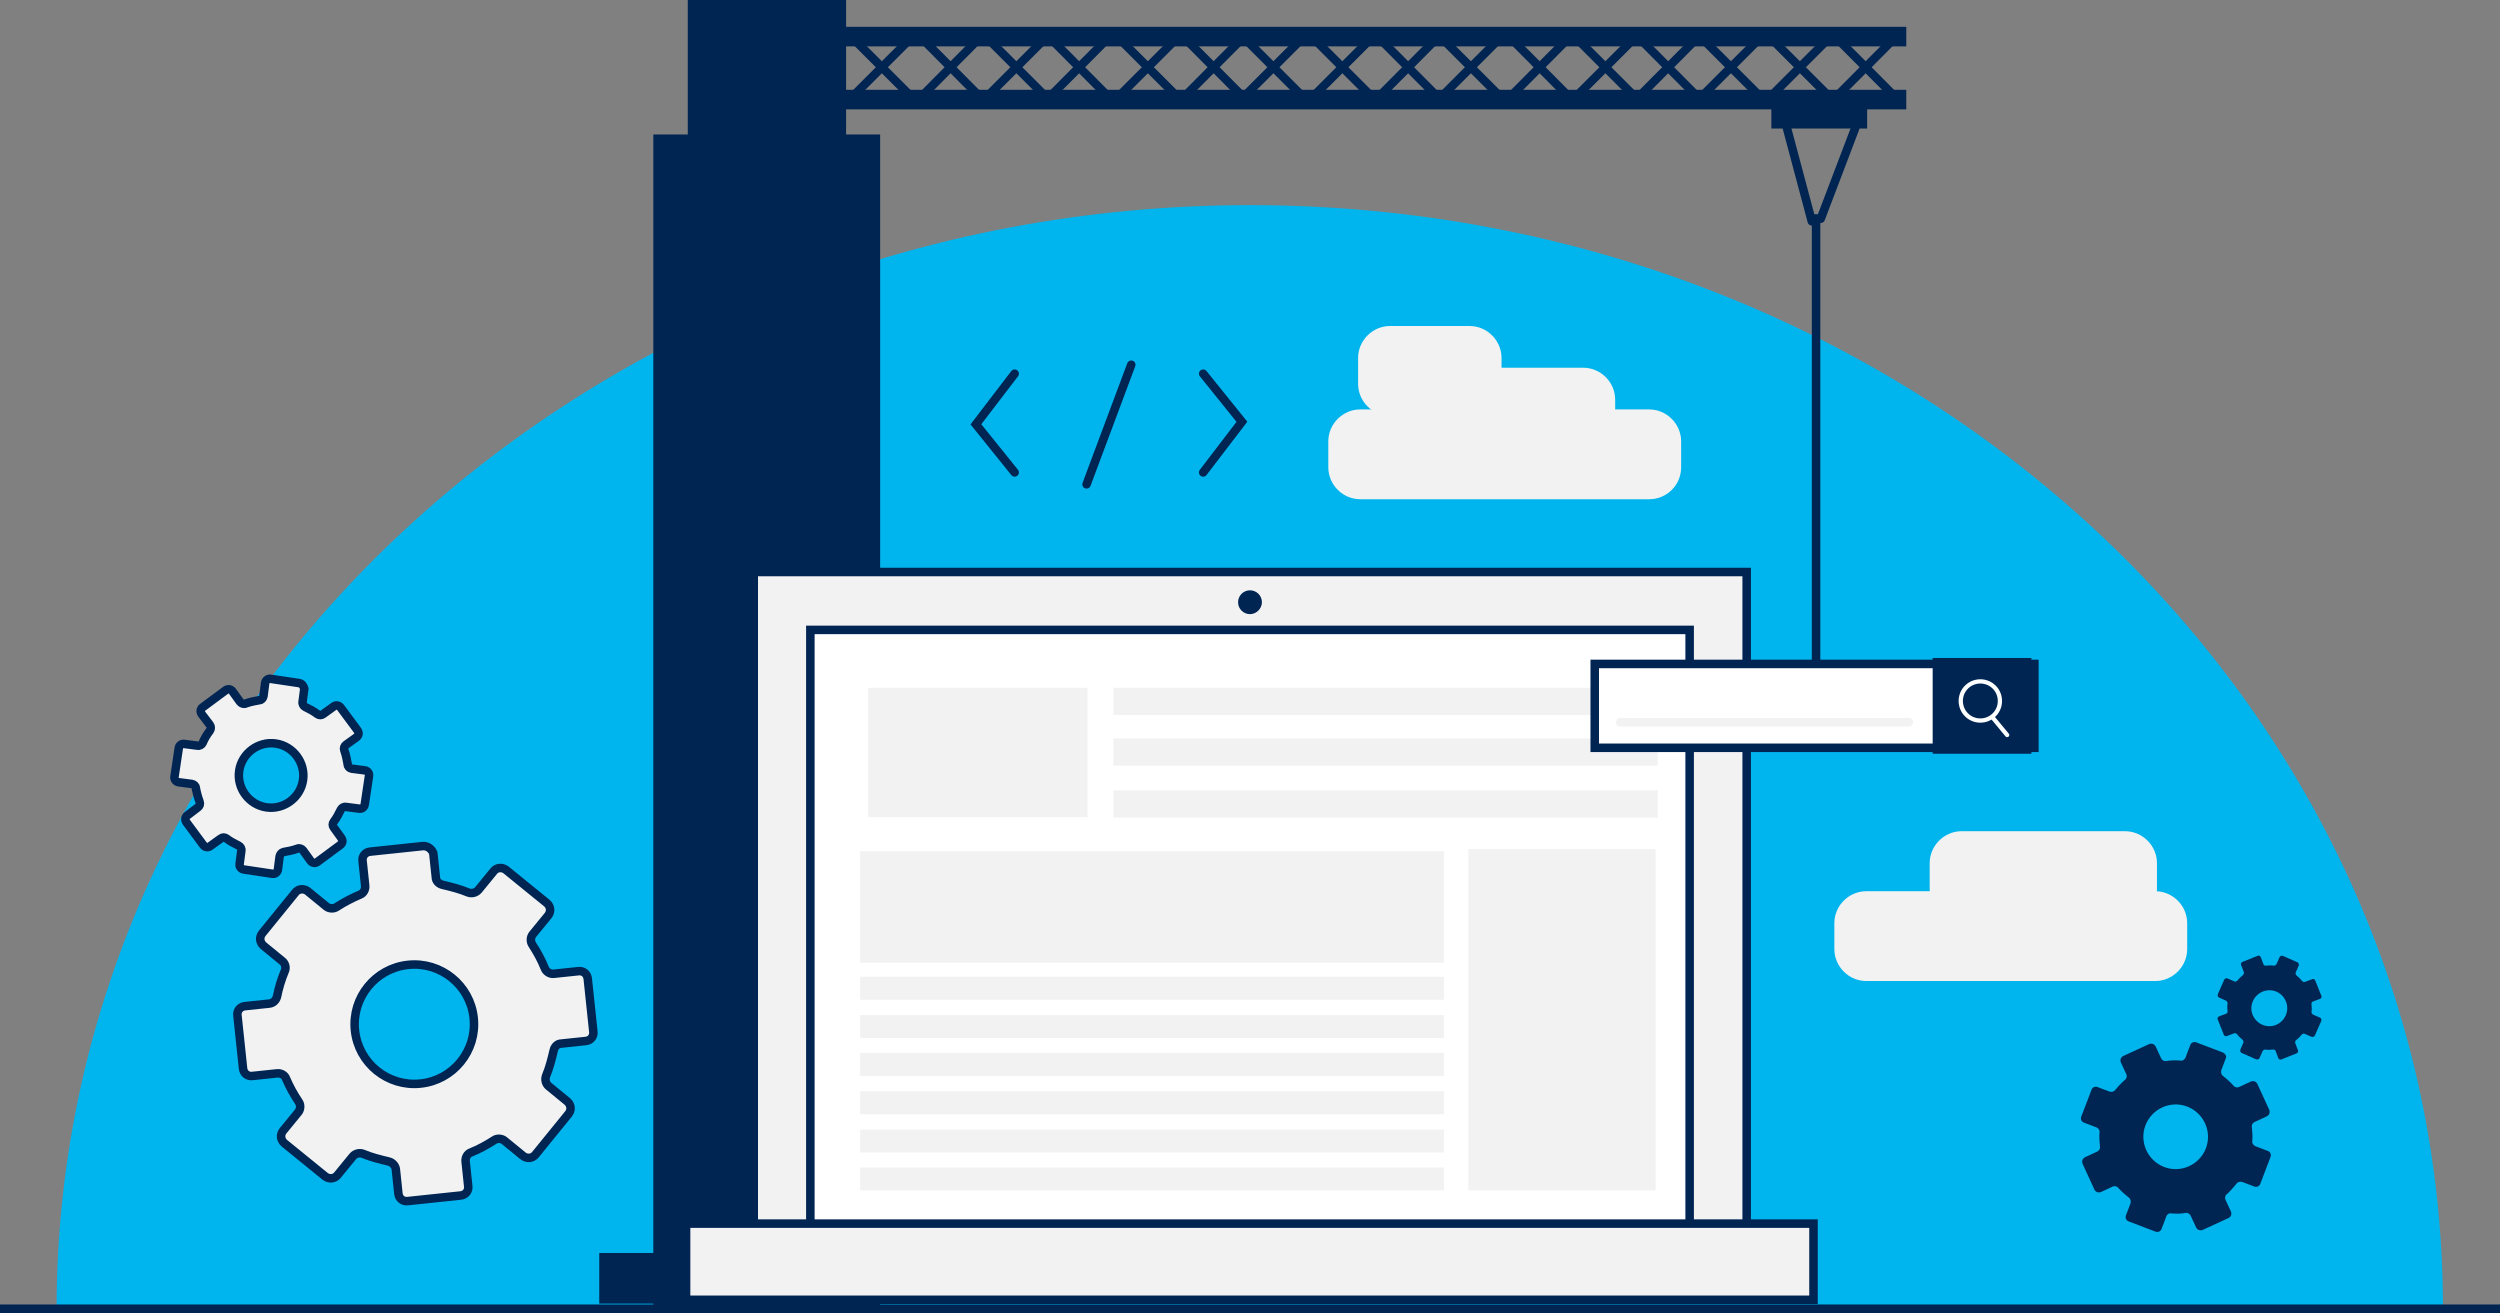 <?xml version="1.0" encoding="utf-8"?>
<!-- Generator: Adobe Illustrator 27.9.0, SVG Export Plug-In . SVG Version: 6.00 Build 0)  -->
<svg version="1.1" id="Layer_1" xmlns="http://www.w3.org/2000/svg" xmlns:xlink="http://www.w3.org/1999/xlink" x="0px" y="0px"
	 viewBox="0 0 587.4 308.5" style="enable-background:new 0 0 587.4 308.5;" xml:space="preserve">
<rect x="0" y="0" width="587.4" height="308.5" fill="#808080" stroke="none"/>
<style type="text/css">
	.st0{clip-path:url(#SVGID_00000108266985153789190790000009595890803853420985_);}
	.st1{clip-path:url(#SVGID_00000183211959412497922050000014988212051009104771_);fill:#BEC0C2;}
	.st2{clip-path:url(#SVGID_00000183211959412497922050000014988212051009104771_);fill:#FFFFFF;}
	.st3{clip-path:url(#SVGID_00000183211959412497922050000014988212051009104771_);}
	.st4{clip-path:url(#SVGID_00000031168911531584397500000007567747423682023340_);}
	.st5{opacity:0.67;clip-path:url(#SVGID_00000039826804303022241840000017467082749177577863_);}
	.st6{clip-path:url(#SVGID_00000075133401952352934390000009319928970033782460_);fill:#00B1EC;}
	.st7{opacity:0.54;clip-path:url(#SVGID_00000039826804303022241840000017467082749177577863_);}
	.st8{clip-path:url(#SVGID_00000056398691846906057210000016445810722549987983_);fill:#00274C;}
	.st9{clip-path:url(#SVGID_00000039826804303022241840000017467082749177577863_);fill:#FFFFFF;}
	
		.st10{clip-path:url(#SVGID_00000080199806891778503630000008040522270101682051_);fill:none;stroke:#FFFFFF;stroke-width:0.5;stroke-miterlimit:10;}
	.st11{clip-path:url(#SVGID_00000080199806891778503630000008040522270101682051_);fill:#009FDE;}
	
		.st12{clip-path:url(#SVGID_00000005243108934730106300000017487967979056424378_);fill:url(#SVGID_00000032619655966230471550000003409822914163983290_);}
	.st13{clip-path:url(#SVGID_00000151516306942002267410000014342189096115215492_);fill:#00BAA7;}
	.st14{clip-path:url(#SVGID_00000151516306942002267410000014342189096115215492_);fill:#009FDE;}
	
		.st15{clip-path:url(#SVGID_00000084508022968050837410000012259871092899050416_);fill:url(#SVGID_00000072972172182859335540000007306258506709518259_);}
	.st16{clip-path:url(#SVGID_00000152980672455949703710000018106611680733457843_);fill:#FFEA00;}
	.st17{clip-path:url(#SVGID_00000152980672455949703710000018106611680733457843_);fill:#0166AE;}
	.st18{clip-path:url(#SVGID_00000152980672455949703710000018106611680733457843_);fill:#1A1820;}
	.st19{clip-path:url(#SVGID_00000152980672455949703710000018106611680733457843_);fill:#FFFFFF;}
	.st20{clip-path:url(#SVGID_00000152980672455949703710000018106611680733457843_);fill:#431B59;}
	.st21{clip-path:url(#SVGID_00000102519865534550111510000000585193459492552349_);}
	.st22{clip-path:url(#SVGID_00000114046271517208484860000016354411128378142655_);}
	.st23{clip-path:url(#SVGID_00000113314575959780043420000014178487986118548659_);fill:#00AAEC;}
	.st24{clip-path:url(#SVGID_00000113314575959780043420000014178487986118548659_);fill:#BEC0C2;}
	.st25{clip-path:url(#SVGID_00000113314575959780043420000014178487986118548659_);fill:#00274C;}
	.st26{clip-path:url(#SVGID_00000047027689579255007780000014755255046816927420_);fill:none;stroke:#FFFFFF;stroke-miterlimit:10;}
	.st27{clip-path:url(#SVGID_00000047027689579255007780000014755255046816927420_);fill:#BEC0C2;}
	.st28{clip-path:url(#SVGID_00000047027689579255007780000014755255046816927420_);fill:#FAF6F7;}
	.st29{clip-path:url(#SVGID_00000047027689579255007780000014755255046816927420_);fill:#FBF8F7;}
	.st30{clip-path:url(#SVGID_00000103958309963313474200000009091540601963940781_);}
	.st31{clip-path:url(#SVGID_00000160182262846194907750000011641094249309216411_);}
	.st32{clip-path:url(#SVGID_00000080205596933630066230000015462556729342474413_);}
	.st33{clip-path:url(#SVGID_00000013883939431442938210000008101979565977124251_);fill:#00B1EC;}
	.st34{clip-path:url(#SVGID_00000046321156719900427760000008935229765849235083_);}
	.st35{clip-path:url(#SVGID_00000100363996068221401800000007068742145924590517_);fill:none;stroke:#00274C;stroke-miterlimit:10;}
	
		.st36{clip-path:url(#SVGID_00000100363996068221401800000007068742145924590517_);fill:none;stroke:#00274C;stroke-width:1.5;stroke-linecap:round;stroke-linejoin:round;stroke-miterlimit:10;}
	.st37{clip-path:url(#SVGID_00000100363996068221401800000007068742145924590517_);fill:#FFFFFF;}
	.st38{fill:#BEC0C2;}
	.st39{fill:#FFFFFF;}
	.st40{clip-path:url(#SVGID_00000183965899293640220010000006253125529250170526_);}
	.st41{clip-path:url(#SVGID_00000093893309987881011180000001618684711140754357_);}
	.st42{clip-path:url(#SVGID_00000026857151430595277930000012906935312446823834_);fill:#00B1EC;}
	.st43{opacity:0.54;clip-path:url(#SVGID_00000093893309987881011180000001618684711140754357_);}
	.st44{clip-path:url(#SVGID_00000102502151201802808940000016497332366995232918_);fill:#00274C;}
	.st45{clip-path:url(#SVGID_00000093893309987881011180000001618684711140754357_);fill:#FFFFFF;}
	
		.st46{clip-path:url(#SVGID_00000178202455134038863550000008788433561381606028_);fill:none;stroke:#FFFFFF;stroke-width:0.5;stroke-miterlimit:10;}
	.st47{clip-path:url(#SVGID_00000011754158532359050870000004971775871366258826_);}
	.st48{clip-path:url(#SVGID_00000017479340581966284830000005621240567605367739_);fill:#BEC0C2;}
	.st49{clip-path:url(#SVGID_00000017479340581966284830000005621240567605367739_);fill:none;stroke:#FFFFFF;stroke-miterlimit:10;}
	.st50{clip-path:url(#SVGID_00000119816573615558116020000009685890044379653814_);fill:#00B1EC;}
	.st51{fill:none;}
	.st52{fill:#00B5ED;}
	.st53{fill:#002553;}
	.st54{fill:none;stroke:#002553;stroke-width:2;stroke-linecap:round;stroke-miterlimit:10;}
	.st55{fill:#F2F2F3;}
	.st56{fill:none;stroke:#002553;stroke-width:2;stroke-miterlimit:10;}
	.st57{fill:none;stroke:#00B5ED;stroke-width:2;stroke-linecap:round;stroke-miterlimit:10;}
	.st58{fill:none;stroke:#00B5ED;stroke-width:2;stroke-miterlimit:10;}
	.st59{clip-path:url(#SVGID_00000150805833919315643530000000465042756144641457_);fill:#002553;}
	.st60{fill:none;stroke:#002553;stroke-width:2;stroke-linecap:round;stroke-linejoin:round;stroke-miterlimit:10;}
	.st61{fill:none;stroke:#FFFFFF;stroke-width:2;stroke-linecap:round;stroke-miterlimit:10;}
	.st62{fill:none;stroke:#F2F2F3;stroke-width:2;stroke-linecap:round;stroke-linejoin:round;stroke-miterlimit:10;}
	.st63{fill:none;stroke:#F2F2F3;stroke-width:2;stroke-linecap:round;stroke-miterlimit:10;}
	.st64{fill:none;stroke:#FFFFFF;stroke-linecap:round;stroke-miterlimit:10;}
	.st65{fill:none;stroke:#000000;stroke-width:0.25;stroke-miterlimit:10;}
	.st66{clip-path:url(#SVGID_00000005248895323189345470000005104139792354555549_);}
	.st67{clip-path:url(#SVGID_00000116941746050602819800000003726776298802956216_);fill:#BEC0C2;}
	.st68{clip-path:url(#SVGID_00000127017194150308479040000015678327917915040416_);fill:#FFFFFF;}
	.st69{clip-path:url(#SVGID_00000026127972501787713290000016140259887127883144_);fill:#00B1EC;}
	.st70{fill:none;stroke:#00B5ED;stroke-miterlimit:10;}
	.st71{clip-path:url(#SVGID_00000050650806296372204270000002592510003577204153_);fill:#002553;}
	.st72{clip-path:url(#SVGID_00000021827648382133055820000000062006600737851556_);fill:#002553;}
	.st73{clip-path:url(#SVGID_00000134228163916751951480000011544583721935913105_);fill:#00B1EC;}
	.st74{clip-path:url(#SVGID_00000091722033001165425910000009262202651838316476_);fill:#002553;}
</style>
<g>
	<defs>
		<rect id="SVGID_00000041973644260796849860000003168779299657886397_" x="-2735.5" y="-4156.9" width="2413.8" height="6878.6"/>
	</defs>
	<clipPath id="SVGID_00000139995213631117356760000011905760681653307813_">
		<use xlink:href="#SVGID_00000041973644260796849860000003168779299657886397_"  style="overflow:visible;"/>
	</clipPath>
</g>
<g>
	<path class="st52" d="M293.7,48.2c-154.8,0-280.4,116.1-280.4,259.3H574C574,164.3,448.5,48.2,293.7,48.2"/>
	<path class="st55" d="M506.4,230.5h-67.9c-4.1,0-7.5-3.4-7.5-7.5v-6.1c0-4.1,3.4-7.5,7.5-7.5h67.9c4.1,0,7.5,3.4,7.5,7.5v6.1
		C513.9,227.1,510.5,230.5,506.4,230.5"/>
	<path class="st55" d="M499.3,216.4h-38.4c-4.1,0-7.5-3.4-7.5-7.5v-6.1c0-4.1,3.4-7.5,7.5-7.5h38.4c4.1,0,7.5,3.4,7.5,7.5v6.1
		C506.8,213,503.5,216.4,499.3,216.4"/>
	<rect x="140.8" y="294.4" class="st53" width="87.1" height="11.9"/>
	<rect x="153.5" y="31.6" class="st53" width="53.3" height="276.8"/>
	<line class="st56" x1="0" y1="307.5" x2="587.4" y2="307.5"/>
	<rect x="177.1" y="134.4" class="st55" width="233.3" height="159.3"/>
	<rect x="177.1" y="134.4" class="st56" width="233.3" height="159.3"/>
	<polyline class="st39" points="190.4,293.7 190.4,148 397,148 397,293.7 	"/>
	<polyline class="st56" points="190.4,293.7 190.4,148 397,148 397,293.7 	"/>
	<rect x="161.2" y="287.5" class="st55" width="264.9" height="17.9"/>
	<rect x="161.2" y="287.5" class="st56" width="264.9" height="17.9"/>
	<path class="st53" d="M296.5,141.5c0-1.6-1.3-2.8-2.8-2.8c-1.6,0-2.8,1.3-2.8,2.8c0,1.6,1.3,2.8,2.8,2.8
		C295.2,144.3,296.5,143,296.5,141.5"/>
	<rect x="204" y="161.6" class="st55" width="51.5" height="30.4"/>
	<rect x="261.6" y="185.7" class="st55" width="127.9" height="6.4"/>
	<rect x="261.6" y="173.5" class="st55" width="127.9" height="6.4"/>
	<rect x="261.6" y="161.6" class="st55" width="127.9" height="6.4"/>
	<rect x="202.1" y="200" class="st55" width="137.2" height="26.2"/>
	<rect x="202.1" y="229.5" class="st55" width="137.2" height="5.4"/>
	<rect x="202.1" y="238.5" class="st55" width="137.2" height="5.4"/>
	<rect x="202.1" y="247.4" class="st55" width="137.2" height="5.4"/>
	<rect x="202.1" y="256.4" class="st55" width="137.2" height="5.4"/>
	<rect x="202.1" y="265.4" class="st55" width="137.2" height="5.4"/>
	<rect x="202.1" y="274.3" class="st55" width="137.2" height="5.4"/>
	<rect x="345" y="199.5" class="st55" width="44" height="80.2"/>
	<polyline class="st54" points="238.4,87.8 229.3,99.7 238.4,111 	"/>
	<polyline class="st54" points="282.7,111 291.8,99.1 282.7,87.8 	"/>
	<line class="st54" x1="255.3" y1="113.8" x2="265.8" y2="85.7"/>
	<rect x="374.7" y="156" class="st39" width="103.3" height="19.7"/>
	<rect x="374.7" y="156" class="st54" width="103.3" height="19.7"/>
	<rect x="454.1" y="154.6" class="st53" width="23.2" height="22.5"/>
	<line class="st63" x1="448.5" y1="169.7" x2="380.7" y2="169.7"/>
	<path class="st64" d="M469.9,164.7c0,2.6-2.1,4.6-4.6,4.6c-2.6,0-4.6-2.1-4.6-4.6c0-2.6,2.1-4.6,4.6-4.6
		C467.8,160.1,469.9,162.1,469.9,164.7z"/>
	<line class="st64" x1="471.6" y1="172.7" x2="468.2" y2="168.6"/>
	<rect x="161.6" class="st53" width="37.2" height="37.2"/>
	<rect x="187.2" y="6.3" class="st53" width="260.7" height="4.6"/>
	<rect x="187.2" y="21.1" class="st53" width="260.7" height="4.6"/>
	<line class="st54" x1="199.1" y1="23.9" x2="215.3" y2="7.7"/>
	<line class="st54" x1="215.3" y1="23.9" x2="199.1" y2="7.7"/>
	<line class="st54" x1="215.3" y1="23.9" x2="231.4" y2="7.7"/>
	<line class="st54" x1="231.4" y1="23.9" x2="215.3" y2="7.7"/>
	<line class="st54" x1="230.7" y1="23.9" x2="246.9" y2="7.7"/>
	<line class="st54" x1="246.9" y1="23.9" x2="230.7" y2="7.7"/>
	<line class="st54" x1="245.5" y1="23.9" x2="261.6" y2="7.7"/>
	<line class="st54" x1="261.6" y1="23.9" x2="245.5" y2="7.7"/>
	<line class="st54" x1="261.6" y1="23.9" x2="277.8" y2="7.7"/>
	<line class="st54" x1="277.8" y1="23.9" x2="261.6" y2="7.7"/>
	<line class="st54" x1="277.1" y1="23.9" x2="293.2" y2="7.7"/>
	<line class="st54" x1="293.2" y1="23.9" x2="277.1" y2="7.7"/>
	<line class="st54" x1="291.1" y1="23.9" x2="307.3" y2="7.7"/>
	<line class="st54" x1="307.3" y1="23.9" x2="291.1" y2="7.7"/>
	<line class="st54" x1="307.3" y1="23.9" x2="323.5" y2="7.7"/>
	<line class="st54" x1="323.5" y1="23.9" x2="307.3" y2="7.7"/>
	<line class="st54" x1="322.8" y1="23.9" x2="338.9" y2="7.7"/>
	<line class="st54" x1="338.9" y1="23.9" x2="322.8" y2="7.7"/>
	<line class="st54" x1="337.5" y1="23.9" x2="353.7" y2="7.7"/>
	<line class="st54" x1="353.7" y1="23.9" x2="337.5" y2="7.7"/>
	<line class="st54" x1="353.7" y1="23.9" x2="369.8" y2="7.7"/>
	<line class="st54" x1="369.8" y1="23.9" x2="353.7" y2="7.7"/>
	<line class="st54" x1="369.1" y1="23.9" x2="385.3" y2="7.7"/>
	<line class="st54" x1="385.3" y1="23.9" x2="369.1" y2="7.7"/>
	<line class="st54" x1="383.9" y1="23.9" x2="400" y2="7.7"/>
	<line class="st54" x1="400" y1="23.9" x2="383.9" y2="7.7"/>
	<line class="st54" x1="398.6" y1="23.9" x2="414.8" y2="7.7"/>
	<line class="st54" x1="414.8" y1="23.9" x2="398.6" y2="7.7"/>
	<line class="st54" x1="414.8" y1="23.9" x2="431" y2="7.7"/>
	<line class="st54" x1="431" y1="23.9" x2="414.8" y2="7.7"/>
	<line class="st54" x1="430.3" y1="23.9" x2="446.4" y2="7.7"/>
	<line class="st54" x1="446.4" y1="23.9" x2="430.3" y2="7.7"/>
	<rect x="416.2" y="23.9" class="st53" width="22.5" height="6.3"/>
	<line class="st54" x1="419.7" y1="29.5" x2="425.7" y2="52"/>
	<line class="st54" x1="435.9" y1="30.1" x2="427.8" y2="51.4"/>
	<line class="st54" x1="426.7" y1="51.3" x2="426.7" y2="155.3"/>
	<path class="st55" d="M95.9,226.7c7.7-0.8,14.6,4.8,15.4,12.5c0.8,7.7-4.8,14.6-12.5,15.4c-7.7,0.8-14.6-4.8-15.4-12.5
		C82.6,234.4,88.2,227.5,95.9,226.7 M99.3,198.8l-12.3,1.3c-1.2,0.1-2,1.1-1.8,2.3l0.6,5.7c0.1,0.9-0.4,1.8-1.2,2.1
		c-1.9,0.8-3.8,1.8-5.5,2.9c-0.7,0.5-1.8,0.4-2.4-0.1l-4.4-3.6c-0.9-0.7-2.2-0.6-2.9,0.3l-7.8,9.6c-0.7,0.9-0.6,2.1,0.3,2.9l4.4,3.6
		c0.7,0.5,1,1.6,0.6,2.4c-0.8,1.9-1.4,3.9-1.8,5.9c-0.2,0.9-0.9,1.6-1.8,1.7l-5.7,0.6c-1.2,0.1-2,1.1-1.8,2.3l1.3,12.3
		c0.1,1.2,1.1,2,2.3,1.8l5.7-0.6c0.9-0.1,1.8,0.4,2.1,1.2c0.8,1.9,1.8,3.7,3,5.5c0.5,0.7,0.4,1.8-0.1,2.4l-3.6,4.4
		c-0.7,0.9-0.6,2.1,0.3,2.9l9.6,7.8c0.9,0.7,2.2,0.6,2.9-0.3l3.6-4.4c0.6-0.7,1.6-0.9,2.4-0.6c1.9,0.8,3.9,1.3,6,1.8
		c0.9,0.2,1.6,1,1.7,1.8l0.6,5.7c0.1,1.2,1.1,2,2.3,1.8l12.3-1.3c1.2-0.1,2-1.1,1.8-2.3l-0.6-5.7c-0.1-0.9,0.4-1.8,1.2-2.1
		c2-0.8,3.8-1.8,5.5-2.9c0.7-0.5,1.8-0.4,2.4,0.1l4.4,3.6c0.9,0.7,2.2,0.6,2.9-0.3l7.8-9.6c0.7-0.9,0.6-2.1-0.3-2.9l-4.4-3.6
		c-0.7-0.6-0.9-1.6-0.6-2.4c0.8-1.9,1.3-3.9,1.8-6c0.2-0.9,0.9-1.6,1.8-1.6l5.7-0.6c1.2-0.1,2-1.1,1.8-2.3l-1.3-12.3
		c-0.1-1.2-1.1-2-2.3-1.8l-5.7,0.6c-0.9,0.1-1.8-0.5-2.1-1.3c-0.8-2-1.8-3.8-2.9-5.5c-0.5-0.7-0.5-1.8,0.1-2.5l3.6-4.4
		c0.7-0.9,0.6-2.1-0.3-2.9l-9.6-7.8c-0.9-0.7-2.2-0.6-2.9,0.3l-3.6,4.4c-0.6,0.7-1.6,0.9-2.4,0.6c-1.9-0.8-3.9-1.3-6-1.8
		c-0.9-0.2-1.6-0.9-1.6-1.8l-0.6-5.7C101.4,199.5,100.5,198.7,99.3,198.8z"/>
	<path class="st56" d="M95.9,226.7c7.7-0.8,14.6,4.8,15.4,12.5c0.8,7.7-4.8,14.6-12.5,15.4c-7.7,0.8-14.6-4.8-15.4-12.5
		C82.6,234.4,88.2,227.5,95.9,226.7z M99.3,198.8l-12.3,1.3c-1.2,0.1-2,1.1-1.8,2.3l0.6,5.7c0.1,0.9-0.4,1.8-1.2,2.1
		c-1.9,0.8-3.8,1.8-5.5,2.9c-0.7,0.5-1.8,0.4-2.4-0.1l-4.4-3.6c-0.9-0.7-2.2-0.6-2.9,0.3l-7.8,9.6c-0.7,0.9-0.6,2.1,0.3,2.9l4.4,3.6
		c0.7,0.5,1,1.6,0.6,2.4c-0.8,1.9-1.4,3.9-1.8,5.9c-0.2,0.9-0.9,1.6-1.8,1.7l-5.7,0.6c-1.2,0.1-2,1.1-1.8,2.3l1.3,12.3
		c0.1,1.2,1.1,2,2.3,1.8l5.7-0.6c0.9-0.1,1.8,0.4,2.1,1.2c0.8,1.9,1.8,3.7,3,5.5c0.5,0.7,0.4,1.8-0.1,2.4l-3.6,4.4
		c-0.7,0.9-0.6,2.1,0.3,2.9l9.6,7.8c0.9,0.7,2.2,0.6,2.9-0.3l3.6-4.4c0.6-0.7,1.6-0.9,2.4-0.6c1.9,0.8,3.9,1.3,6,1.8
		c0.9,0.2,1.6,1,1.7,1.8l0.6,5.7c0.1,1.2,1.1,2,2.3,1.8l12.3-1.3c1.2-0.1,2-1.1,1.8-2.3l-0.6-5.7c-0.1-0.9,0.4-1.8,1.2-2.1
		c2-0.8,3.8-1.8,5.5-2.9c0.7-0.5,1.8-0.4,2.4,0.1l4.4,3.6c0.9,0.7,2.2,0.6,2.9-0.3l7.8-9.6c0.7-0.9,0.6-2.1-0.3-2.9l-4.4-3.6
		c-0.7-0.6-0.9-1.6-0.6-2.4c0.8-1.9,1.3-3.9,1.8-6c0.2-0.9,0.9-1.6,1.8-1.6l5.7-0.6c1.2-0.1,2-1.1,1.8-2.3l-1.3-12.3
		c-0.1-1.2-1.1-2-2.3-1.8l-5.7,0.6c-0.9,0.1-1.8-0.5-2.1-1.3c-0.8-2-1.8-3.8-2.9-5.5c-0.5-0.7-0.5-1.8,0.1-2.5l3.6-4.4
		c0.7-0.9,0.6-2.1-0.3-2.9l-9.6-7.8c-0.9-0.7-2.2-0.6-2.9,0.3l-3.6,4.4c-0.6,0.7-1.6,0.9-2.4,0.6c-1.9-0.8-3.9-1.3-6-1.8
		c-0.9-0.2-1.6-0.9-1.6-1.8l-0.6-5.7C101.4,199.5,100.5,198.7,99.3,198.8z"/>
	<path class="st55" d="M64.8,174.7c4.1,0.6,7,4.5,6.4,8.6s-4.5,7-8.6,6.4c-4.1-0.6-7-4.5-6.4-8.6C56.8,177,60.7,174.1,64.8,174.7
		 M70.3,160.5l-6.7-1c-0.6-0.1-1.2,0.3-1.3,1l-0.4,3.1c-0.1,0.5-0.5,0.9-0.9,0.9c-1.1,0.2-2.2,0.4-3.3,0.8c-0.4,0.2-1,0-1.3-0.4
		l-1.8-2.5c-0.4-0.5-1.1-0.6-1.6-0.2l-5.4,4c-0.5,0.4-0.6,1-0.2,1.6l1.9,2.5c0.3,0.4,0.3,1,0,1.4c-0.7,0.9-1.3,1.9-1.7,2.9
		c-0.2,0.4-0.7,0.7-1.2,0.6l-3.1-0.4c-0.6-0.1-1.2,0.3-1.3,1l-1,6.7c-0.1,0.6,0.3,1.2,1,1.3l3.1,0.4c0.5,0.1,0.9,0.5,0.9,0.9
		c0.2,1.1,0.5,2.2,0.9,3.3c0.2,0.5,0,1-0.4,1.3l-2.5,1.9c-0.5,0.4-0.6,1-0.2,1.6l4,5.4c0.4,0.5,1.1,0.6,1.6,0.2l2.5-1.8
		c0.4-0.3,0.9-0.3,1.3,0c0.9,0.7,1.9,1.2,2.9,1.7c0.4,0.2,0.7,0.7,0.6,1.2l-0.4,3.1c-0.1,0.6,0.3,1.2,1,1.3l6.7,1
		c0.6,0.1,1.2-0.3,1.3-1l0.4-3.1c0.1-0.5,0.5-0.9,0.9-1c1.1-0.2,2.2-0.4,3.3-0.8c0.4-0.2,1,0,1.3,0.4l1.8,2.5
		c0.4,0.5,1.1,0.6,1.6,0.2l5.4-4c0.5-0.4,0.6-1,0.2-1.6l-1.8-2.5c-0.3-0.4-0.3-0.9,0-1.3c0.7-0.9,1.2-1.9,1.7-2.9
		c0.2-0.4,0.7-0.7,1.2-0.6l3.1,0.4c0.6,0.1,1.2-0.3,1.3-1l1-6.7c0.1-0.6-0.3-1.2-1-1.3l-3.1-0.4c-0.5-0.1-0.9-0.5-0.9-1
		c-0.2-1.1-0.4-2.2-0.8-3.3c-0.2-0.5,0-1,0.4-1.3l2.5-1.8c0.5-0.4,0.6-1,0.2-1.6l-4-5.4c-0.4-0.5-1.1-0.6-1.6-0.2l-2.5,1.8
		c-0.4,0.3-0.9,0.3-1.3,0c-0.9-0.7-1.9-1.2-2.9-1.7c-0.4-0.2-0.7-0.7-0.6-1.2l0.4-3.1C71.3,161.1,70.9,160.6,70.3,160.5"/>
	<path class="st56" d="M64.8,174.7c4.1,0.6,7,4.5,6.4,8.6s-4.5,7-8.6,6.4c-4.1-0.6-7-4.5-6.4-8.6C56.8,177,60.7,174.1,64.8,174.7z
		 M70.3,160.5l-6.7-1c-0.6-0.1-1.2,0.3-1.3,1l-0.4,3.1c-0.1,0.5-0.5,0.9-0.9,0.9c-1.1,0.2-2.2,0.4-3.3,0.8c-0.4,0.2-1,0-1.3-0.4
		l-1.8-2.5c-0.4-0.5-1.1-0.6-1.6-0.2l-5.4,4c-0.5,0.4-0.6,1-0.2,1.6l1.9,2.5c0.3,0.4,0.3,1,0,1.4c-0.7,0.9-1.3,1.9-1.7,2.9
		c-0.2,0.4-0.7,0.7-1.2,0.6l-3.1-0.4c-0.6-0.1-1.2,0.3-1.3,1l-1,6.7c-0.1,0.6,0.3,1.2,1,1.3l3.1,0.4c0.5,0.1,0.9,0.5,0.9,0.9
		c0.2,1.1,0.5,2.2,0.9,3.3c0.2,0.5,0,1-0.4,1.3l-2.5,1.9c-0.5,0.4-0.6,1-0.2,1.6l4,5.4c0.4,0.5,1.1,0.6,1.6,0.2l2.5-1.8
		c0.4-0.3,0.9-0.3,1.3,0c0.9,0.7,1.9,1.2,2.9,1.7c0.4,0.2,0.7,0.7,0.6,1.2l-0.4,3.1c-0.1,0.6,0.3,1.2,1,1.3l6.7,1
		c0.6,0.1,1.2-0.3,1.3-1l0.4-3.1c0.1-0.5,0.5-0.9,0.9-1c1.1-0.2,2.2-0.4,3.3-0.8c0.4-0.2,1,0,1.3,0.4l1.8,2.5
		c0.4,0.5,1.1,0.6,1.6,0.2l5.4-4c0.5-0.4,0.6-1,0.2-1.6l-1.8-2.5c-0.3-0.4-0.3-0.9,0-1.3c0.7-0.9,1.2-1.9,1.7-2.9
		c0.2-0.4,0.7-0.7,1.2-0.6l3.1,0.4c0.6,0.1,1.2-0.3,1.3-1l1-6.7c0.1-0.6-0.3-1.2-1-1.3l-3.1-0.4c-0.5-0.1-0.9-0.5-0.9-1
		c-0.2-1.1-0.4-2.2-0.8-3.3c-0.2-0.5,0-1,0.4-1.3l2.5-1.8c0.5-0.4,0.6-1,0.2-1.6l-4-5.4c-0.4-0.5-1.1-0.6-1.6-0.2l-2.5,1.8
		c-0.4,0.3-0.9,0.3-1.3,0c-0.9-0.7-1.9-1.2-2.9-1.7c-0.4-0.2-0.7-0.7-0.6-1.2l0.4-3.1C71.3,161.1,70.9,160.6,70.3,160.5z"/>
	<path class="st53" d="M513.9,260c3.9,1.5,5.9,5.9,4.4,9.8c-1.5,3.9-5.9,5.9-9.8,4.4c-3.9-1.5-5.9-5.9-4.4-9.8
		C505.6,260.5,510,258.5,513.9,260 M522.3,247.3l-6.3-2.4c-0.6-0.2-1.2,0.1-1.4,0.7l-1.1,2.9c-0.2,0.4-0.6,0.8-1.1,0.7
		c-1.1-0.1-2.3-0.1-3.4,0.1c-0.5,0.1-1-0.2-1.2-0.6l-1.3-2.8c-0.3-0.6-0.9-0.8-1.5-0.6l-6.1,2.8c-0.6,0.3-0.8,0.9-0.6,1.5l1.3,2.8
		c0.2,0.4,0.1,1-0.3,1.3c-0.8,0.7-1.6,1.5-2.3,2.4c-0.3,0.4-0.8,0.5-1.3,0.4l-2.9-1.1c-0.6-0.2-1.2,0.1-1.4,0.7l-2.4,6.3
		c-0.2,0.6,0.1,1.2,0.7,1.4l2.9,1.1c0.4,0.2,0.8,0.6,0.7,1.1c-0.1,1.1,0,2.3,0.1,3.4c0.1,0.5-0.2,1-0.7,1.2l-2.8,1.3
		c-0.6,0.3-0.8,0.9-0.6,1.5l2.8,6.1c0.3,0.6,0.9,0.8,1.5,0.6l2.8-1.3c0.4-0.2,1-0.1,1.3,0.3c0.7,0.8,1.6,1.6,2.5,2.3
		c0.4,0.3,0.5,0.9,0.4,1.3l-1.1,2.9c-0.2,0.6,0.1,1.2,0.7,1.4l6.3,2.4c0.6,0.2,1.2-0.1,1.4-0.7l1.1-2.9c0.2-0.5,0.6-0.8,1.1-0.7
		c1.2,0.1,2.3,0.1,3.4-0.1c0.5-0.1,1,0.2,1.2,0.6l1.3,2.8c0.3,0.6,0.9,0.8,1.5,0.6l6.1-2.8c0.6-0.3,0.8-0.9,0.6-1.5l-1.3-2.8
		c-0.2-0.4-0.1-1,0.3-1.3c0.8-0.7,1.6-1.6,2.3-2.5c0.3-0.4,0.8-0.5,1.3-0.4l2.9,1.1c0.6,0.2,1.2-0.1,1.4-0.7l2.4-6.3
		c0.2-0.6-0.1-1.2-0.7-1.4l-2.9-1.1c-0.4-0.2-0.8-0.7-0.7-1.1c0.1-1.1,0-2.3-0.1-3.4c-0.1-0.5,0.2-1,0.7-1.2l2.8-1.3
		c0.6-0.3,0.8-0.9,0.6-1.5l-2.8-6.1c-0.3-0.6-0.9-0.8-1.5-0.6l-2.8,1.3c-0.4,0.2-1,0.1-1.3-0.3c-0.7-0.8-1.6-1.6-2.5-2.3
		c-0.4-0.3-0.5-0.8-0.4-1.3l1.1-2.9C523.2,248.2,522.9,247.6,522.3,247.3"/>
	<path class="st53" d="M537.1,235.3c0.9,2.2-0.2,4.6-2.3,5.5c-2.2,0.9-4.6-0.2-5.5-2.3c-0.9-2.2,0.2-4.6,2.3-5.5
		C533.8,232.1,536.2,233.1,537.1,235.3 M545.4,233.9l-1.4-3.5c-0.1-0.3-0.5-0.5-0.8-0.3l-1.6,0.6c-0.2,0.1-0.5,0-0.7-0.2
		c-0.4-0.5-0.8-0.9-1.3-1.3c-0.2-0.2-0.3-0.5-0.2-0.7l0.7-1.6c0.1-0.3,0-0.7-0.3-0.8l-3.4-1.5c-0.3-0.1-0.7,0-0.8,0.3l-0.7,1.6
		c-0.1,0.2-0.4,0.4-0.6,0.4c-0.6-0.1-1.2-0.1-1.9,0c-0.3,0-0.5-0.1-0.6-0.4l-0.6-1.6c-0.1-0.3-0.5-0.5-0.8-0.3l-3.5,1.4
		c-0.3,0.1-0.5,0.5-0.3,0.8l0.6,1.6c0.1,0.2,0,0.5-0.2,0.7c-0.5,0.4-0.9,0.8-1.3,1.3c-0.2,0.2-0.5,0.3-0.7,0.2l-1.6-0.7
		c-0.3-0.1-0.7,0-0.8,0.3l-1.5,3.4c-0.1,0.3,0,0.7,0.3,0.8l1.6,0.7c0.2,0.1,0.4,0.4,0.4,0.6c-0.1,0.6-0.1,1.2,0,1.9
		c0,0.3-0.1,0.5-0.4,0.6l-1.6,0.6c-0.3,0.1-0.5,0.5-0.3,0.8l1.4,3.5c0.1,0.3,0.5,0.5,0.8,0.3l1.6-0.6c0.2-0.1,0.6,0,0.7,0.2
		c0.4,0.5,0.8,0.9,1.3,1.3c0.2,0.2,0.3,0.5,0.2,0.7l-0.7,1.6c-0.1,0.3,0,0.7,0.3,0.8l3.4,1.5c0.3,0.1,0.7,0,0.8-0.3l0.7-1.6
		c0.1-0.2,0.4-0.4,0.6-0.4c0.6,0.1,1.2,0.1,1.9,0c0.3,0,0.5,0.1,0.6,0.4l0.6,1.6c0.1,0.3,0.5,0.5,0.8,0.3l3.5-1.4
		c0.3-0.1,0.5-0.5,0.3-0.8l-0.6-1.6c-0.1-0.2,0-0.6,0.2-0.7c0.5-0.4,0.9-0.8,1.3-1.3c0.2-0.2,0.5-0.3,0.7-0.2l1.6,0.7
		c0.3,0.1,0.7,0,0.8-0.3l1.5-3.4c0.1-0.3,0-0.7-0.3-0.8l-1.6-0.7c-0.2-0.1-0.4-0.4-0.4-0.6c0.1-0.6,0.1-1.2,0-1.9
		c0-0.3,0.1-0.5,0.4-0.6l1.6-0.6C545.4,234.6,545.6,234.2,545.4,233.9z"/>
	<path class="st55" d="M387.5,117.3h-67.9c-4.1,0-7.5-3.4-7.5-7.5v-6.1c0-4.1,3.4-7.5,7.5-7.5h67.9c4.1,0,7.5,3.4,7.5,7.5v6.1
		C395,114,391.6,117.3,387.5,117.3"/>
	<path class="st55" d="M372,107.5h-38.4c-4.1,0-7.5-3.4-7.5-7.5v-6.1c0-4.1,3.4-7.5,7.5-7.5H372c4.1,0,7.5,3.4,7.5,7.5v6.1
		C379.5,104.1,376.1,107.5,372,107.5"/>
	<path class="st55" d="M345.3,97.7h-18.7c-4.1,0-7.5-3.4-7.5-7.5v-6.1c0-4.1,3.4-7.5,7.5-7.5h18.7c4.1,0,7.5,3.4,7.5,7.5v6.1
		C352.8,94.3,349.4,97.7,345.3,97.7"/>
</g>
</svg>
